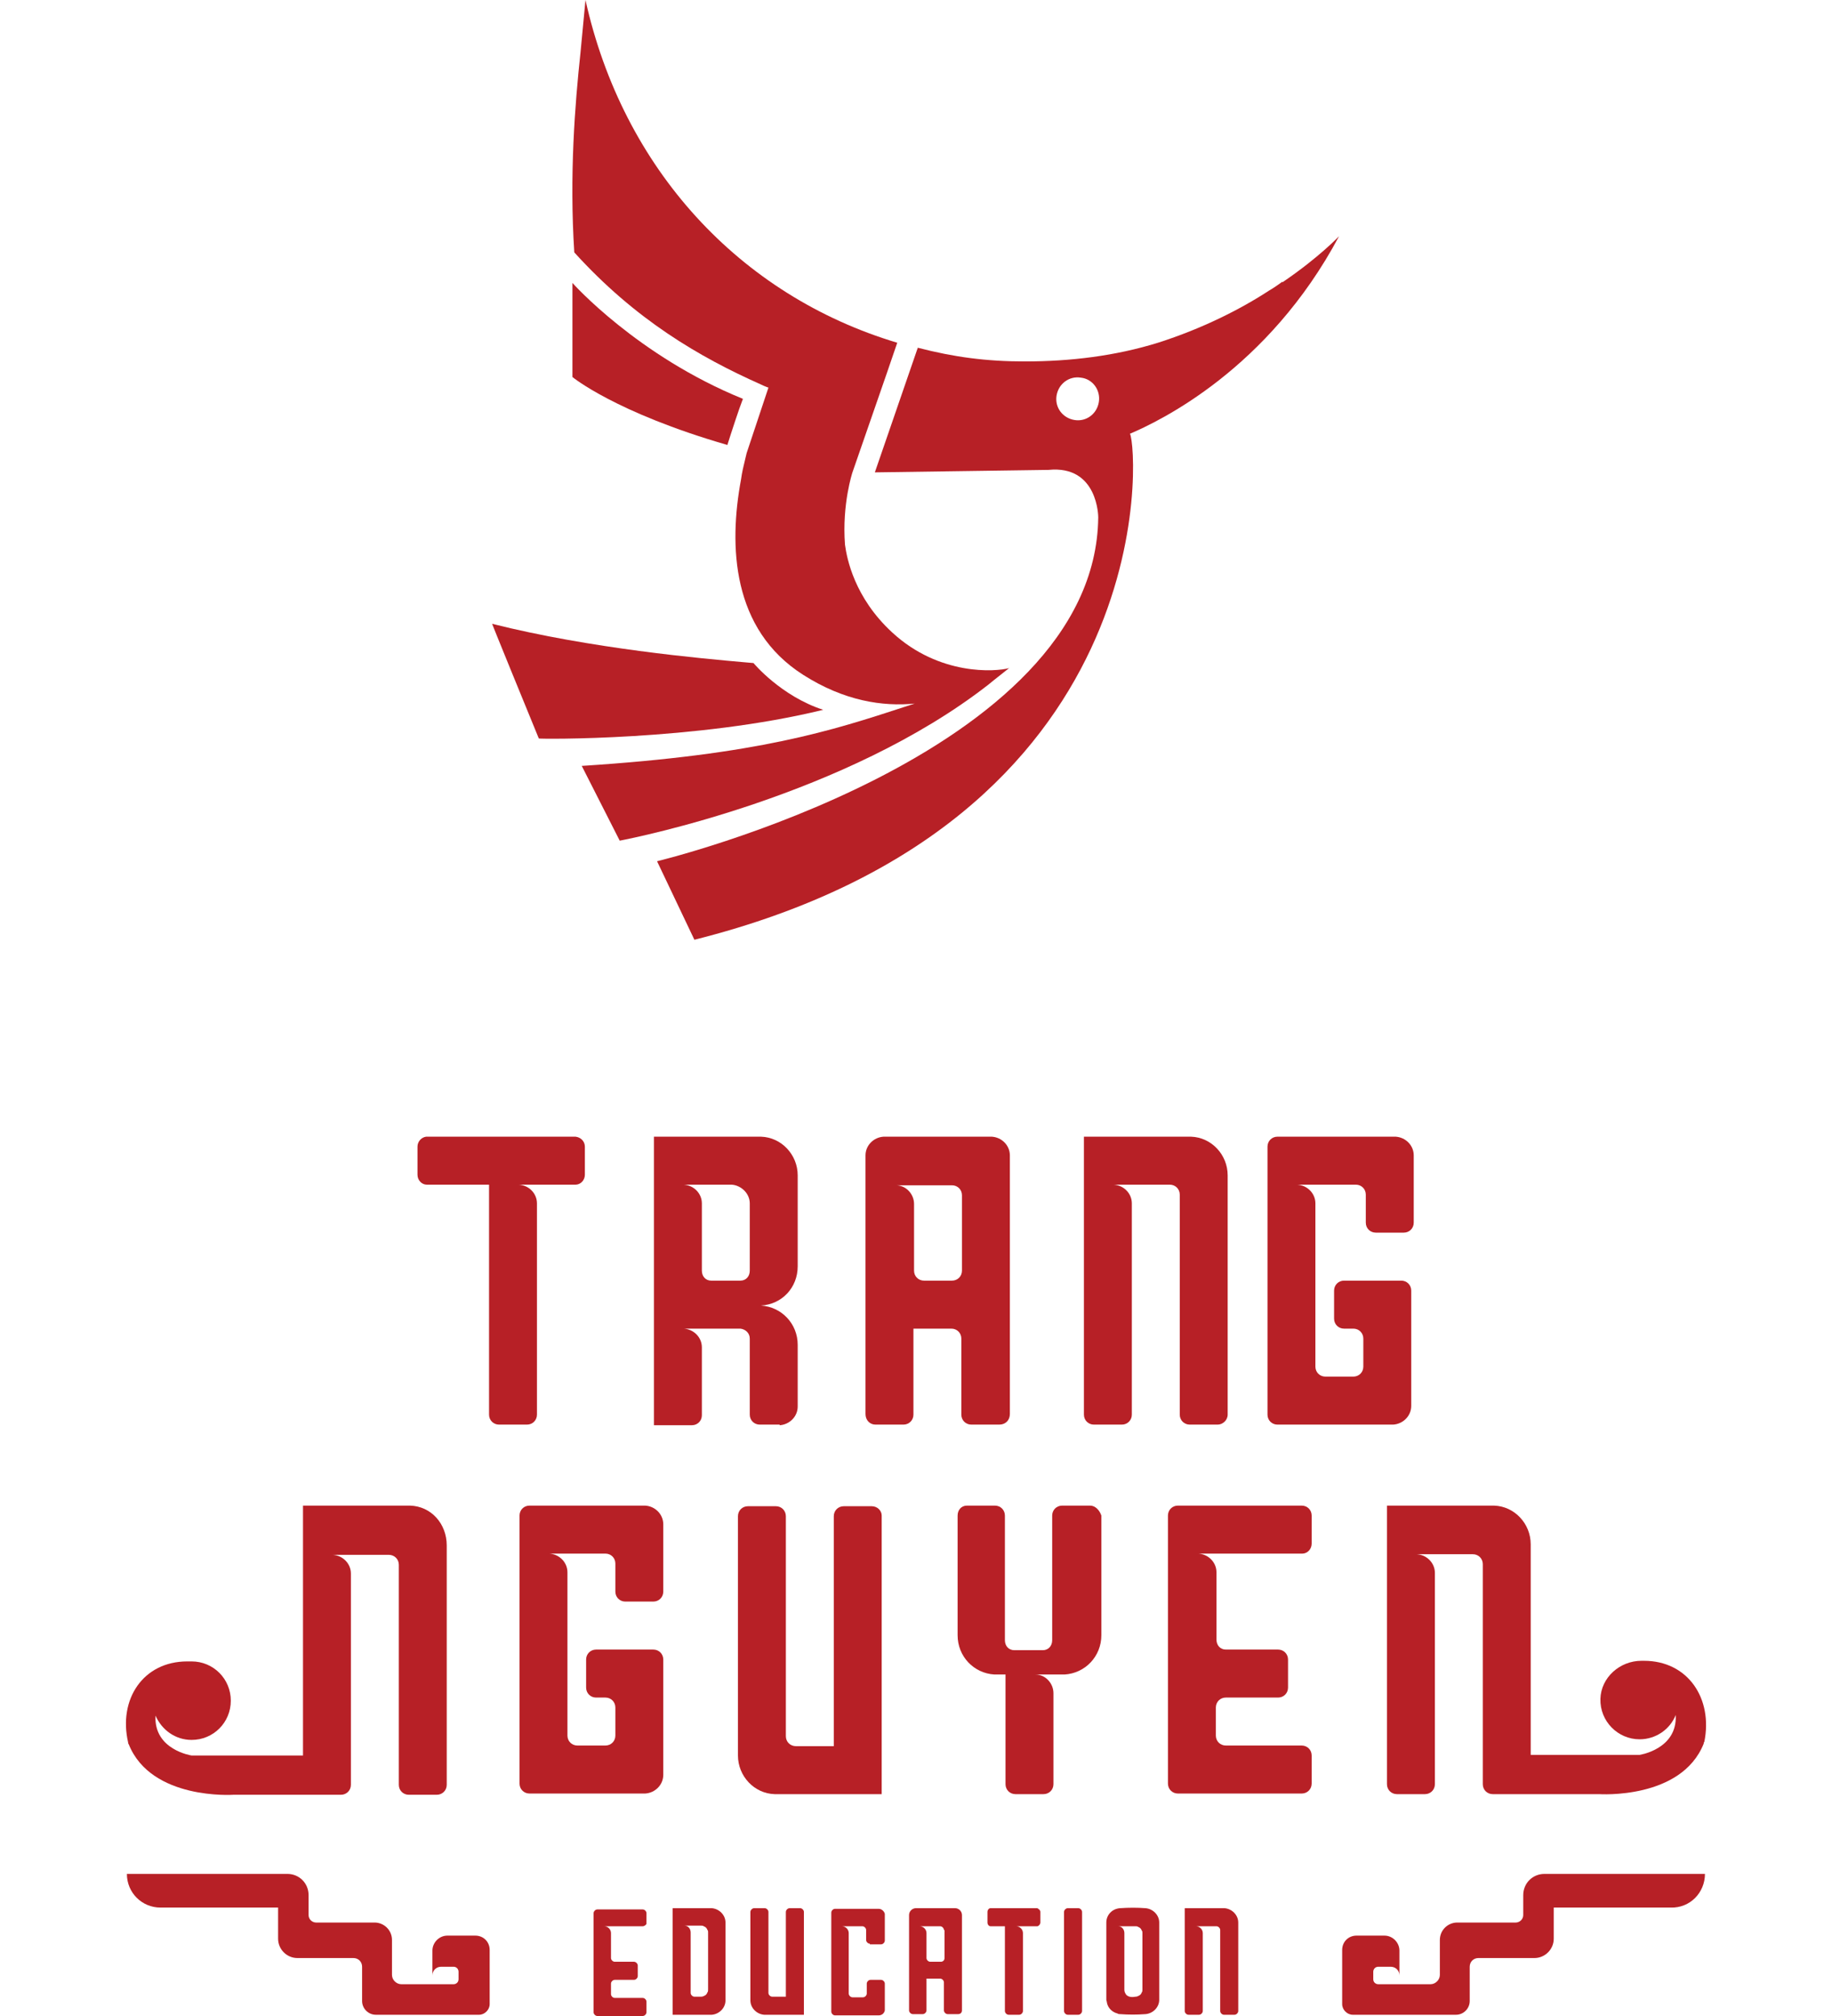 <svg width="80" height="88" viewBox="0 0 80 88" fill="none" xmlns="http://www.w3.org/2000/svg">
<g id="trang-nguyen-logo">
<g id="Vector">
<path d="M25.133 51.712H22.66C23.095 51.739 23.448 52.093 23.448 52.528V61.75C23.448 61.994 23.258 62.185 23.013 62.185H21.79C21.546 62.185 21.356 61.994 21.356 61.75V51.712H18.638C18.421 51.712 18.231 51.522 18.231 51.277V50.053C18.231 49.835 18.394 49.645 18.611 49.617H25.133C25.377 49.645 25.54 49.835 25.54 50.053V51.277C25.54 51.522 25.35 51.712 25.133 51.712Z" fill="#B72026"/>
<path d="M12.552 81.798H5.541C5.541 82.614 6.193 83.267 7.008 83.267H12.144V84.627C12.144 85.089 12.524 85.47 12.986 85.47H15.432C15.649 85.47 15.812 85.633 15.812 85.851V87.347C15.812 87.674 16.084 87.946 16.41 87.946H20.921C21.165 87.946 21.383 87.728 21.383 87.483V85.117C21.383 84.763 21.111 84.491 20.758 84.491H19.535C19.182 84.491 18.883 84.79 18.883 85.144V86.232C18.883 86.014 19.046 85.851 19.263 85.851H19.807C19.943 85.851 20.024 85.96 20.024 86.069V86.395C20.024 86.531 19.915 86.613 19.807 86.613H17.524C17.307 86.613 17.117 86.422 17.117 86.205V84.681C17.117 84.246 16.763 83.92 16.356 83.92H13.802C13.638 83.92 13.475 83.784 13.475 83.593V82.723C13.475 82.206 13.068 81.798 12.552 81.798Z" fill="#B72026"/>
<path d="M67.441 81.798H74.452C74.452 82.614 73.8 83.294 72.957 83.267H67.849V84.627C67.849 85.089 67.468 85.47 67.006 85.47H64.561C64.343 85.47 64.18 85.633 64.18 85.851V87.347C64.18 87.674 63.909 87.946 63.583 87.946H59.072C58.827 87.946 58.61 87.728 58.61 87.483V85.117C58.61 84.763 58.882 84.491 59.235 84.491H60.458C60.811 84.491 61.11 84.79 61.11 85.144V86.232C61.11 86.014 60.947 85.851 60.729 85.851H60.186C60.05 85.851 59.968 85.96 59.968 86.069V86.395C59.968 86.531 60.077 86.613 60.186 86.613H62.468C62.686 86.613 62.876 86.422 62.876 86.205V84.681C62.876 84.246 63.229 83.92 63.637 83.92H66.191C66.354 83.92 66.517 83.784 66.517 83.593V82.723C66.517 82.206 66.925 81.798 67.441 81.798Z" fill="#B72026"/>
<path d="M28.067 84.083H26.383C26.546 84.083 26.681 84.219 26.681 84.382V85.47C26.681 85.552 26.763 85.633 26.845 85.633H27.687C27.768 85.633 27.85 85.715 27.85 85.797V86.259C27.85 86.341 27.768 86.422 27.687 86.422H26.845C26.763 86.422 26.681 86.504 26.681 86.585V87.048C26.681 87.129 26.763 87.211 26.845 87.211H28.067C28.149 87.211 28.23 87.293 28.23 87.374V87.837C28.23 87.918 28.149 88 28.067 88H26.084C26.002 88 25.921 87.918 25.921 87.837V83.512C25.921 83.43 26.002 83.348 26.084 83.348H28.067C28.149 83.348 28.23 83.43 28.23 83.512V83.974C28.23 84.001 28.149 84.083 28.067 84.083Z" fill="#B72026"/>
<path fill-rule="evenodd" clip-rule="evenodd" d="M29.372 83.294V87.946H31.084C31.41 87.918 31.681 87.646 31.681 87.32V83.92C31.681 83.593 31.41 83.321 31.084 83.294H29.372ZM30.73 87.129C30.676 87.157 30.649 87.157 30.595 87.157H30.323C30.241 87.157 30.16 87.075 30.16 86.993V84.355C30.16 84.192 30.051 84.056 29.888 84.056H30.622C30.649 84.056 30.703 84.056 30.73 84.083C30.812 84.11 30.866 84.165 30.893 84.246C30.921 84.273 30.921 84.3 30.921 84.355V86.83C30.921 86.885 30.921 86.939 30.893 86.966C30.866 87.048 30.812 87.102 30.73 87.129Z" fill="#B72026"/>
<path d="M32.768 83.457C32.768 83.376 32.85 83.294 32.931 83.294H33.393C33.475 83.294 33.556 83.376 33.556 83.457V86.993C33.556 87.075 33.638 87.157 33.719 87.157H34.317V83.457C34.317 83.376 34.399 83.294 34.48 83.294H34.942C35.024 83.294 35.105 83.376 35.105 83.457V87.946H33.366C33.04 87.918 32.768 87.646 32.768 87.32V83.457Z" fill="#B72026"/>
<path d="M37.822 84.681C37.822 84.763 37.904 84.844 37.986 84.844V84.872H38.475C38.556 84.872 38.638 84.79 38.638 84.709V83.539C38.611 83.43 38.502 83.321 38.366 83.321H36.464C36.382 83.321 36.301 83.403 36.301 83.484V87.81C36.301 87.891 36.382 87.973 36.464 87.973H38.366C38.502 87.973 38.611 87.891 38.638 87.755V86.585C38.638 86.504 38.556 86.422 38.475 86.422H38.013C37.931 86.422 37.85 86.504 37.85 86.585V87.021C37.85 87.102 37.768 87.184 37.687 87.184H37.225C37.143 87.184 37.062 87.102 37.062 87.021V84.382C37.062 84.219 36.926 84.083 36.763 84.083H37.659C37.741 84.083 37.822 84.165 37.822 84.246V84.681Z" fill="#B72026"/>
<path fill-rule="evenodd" clip-rule="evenodd" d="M41.708 83.294C41.871 83.294 42.007 83.43 42.007 83.593V87.755C42.007 87.864 41.926 87.918 41.844 87.918H41.382C41.301 87.918 41.219 87.837 41.219 87.755V86.531C41.219 86.45 41.138 86.368 41.056 86.368H40.458V87.755C40.458 87.837 40.377 87.918 40.295 87.918H39.861C39.779 87.918 39.697 87.837 39.697 87.755V83.593C39.697 83.43 39.833 83.294 39.996 83.294H41.708ZM41.219 84.246C41.219 84.165 41.138 84.083 41.056 84.083H40.159C40.322 84.083 40.458 84.219 40.458 84.382V85.47C40.458 85.552 40.54 85.633 40.621 85.633H41.083C41.165 85.633 41.246 85.579 41.246 85.47V84.246H41.219Z" fill="#B72026"/>
<path d="M45.431 83.92V83.457C45.431 83.376 45.349 83.321 45.295 83.294H43.257C43.176 83.294 43.121 83.376 43.121 83.457V83.92C43.121 84.001 43.176 84.083 43.257 84.083H43.882V87.782C43.882 87.864 43.964 87.946 44.045 87.946H44.507C44.589 87.946 44.67 87.864 44.67 87.782V84.382C44.67 84.219 44.534 84.083 44.371 84.083H45.295C45.349 84.083 45.431 84.001 45.431 83.92Z" fill="#B72026"/>
<path d="M47.252 87.782C47.252 87.864 47.17 87.946 47.089 87.946H46.627C46.545 87.946 46.464 87.864 46.464 87.782V83.457C46.464 83.376 46.545 83.294 46.627 83.294H47.089C47.17 83.294 47.252 83.376 47.252 83.457V87.782Z" fill="#B72026"/>
<path fill-rule="evenodd" clip-rule="evenodd" d="M48.339 87.429C48.393 87.674 48.583 87.837 48.8 87.891C48.828 87.918 48.882 87.918 48.909 87.918C49.289 87.946 49.643 87.946 50.023 87.918C50.349 87.891 50.621 87.619 50.621 87.293V83.92C50.621 83.593 50.349 83.321 50.023 83.294C49.67 83.267 49.289 83.267 48.909 83.294C48.556 83.321 48.311 83.593 48.311 83.92V87.293C48.311 87.304 48.316 87.32 48.321 87.339C48.329 87.365 48.339 87.397 48.339 87.429ZM49.86 86.966C49.833 87.048 49.779 87.102 49.697 87.129C49.643 87.157 49.616 87.157 49.588 87.157C49.453 87.184 49.289 87.184 49.181 87.075C49.127 86.993 49.099 86.939 49.099 86.858V84.382C49.099 84.219 48.991 84.083 48.828 84.083H49.588C49.616 84.083 49.67 84.083 49.697 84.11C49.779 84.137 49.833 84.192 49.86 84.273C49.887 84.3 49.887 84.328 49.887 84.382V86.858C49.887 86.885 49.887 86.939 49.86 86.966Z" fill="#B72026"/>
<path d="M54.072 83.92V87.782C54.072 87.864 53.99 87.946 53.909 87.946H53.447C53.365 87.946 53.284 87.864 53.284 87.782V84.246C53.284 84.165 53.202 84.083 53.121 84.083H52.224C52.387 84.083 52.523 84.219 52.523 84.382V87.782C52.523 87.864 52.442 87.946 52.36 87.946H51.898C51.817 87.946 51.735 87.864 51.735 87.782V83.294H53.474C53.8 83.321 54.072 83.593 54.072 83.92Z" fill="#B72026"/>
<path fill-rule="evenodd" clip-rule="evenodd" d="M34.045 62.212C34.48 62.185 34.834 61.831 34.834 61.396V58.703C34.834 57.778 34.127 57.044 33.23 56.989C34.154 56.935 34.834 56.2 34.834 55.275V51.304C34.834 50.406 34.127 49.645 33.23 49.617H28.556V62.212H30.214C30.459 62.212 30.649 62.022 30.649 61.777V58.812C30.649 58.377 30.296 58.023 29.861 57.996H32.334C32.551 58.023 32.741 58.186 32.741 58.431V61.75C32.741 61.994 32.931 62.185 33.176 62.185H34.045V62.212ZM32.741 55.466C32.741 55.711 32.578 55.901 32.334 55.901H31.056C30.812 55.901 30.649 55.711 30.649 55.466V52.528C30.649 52.093 30.296 51.739 29.861 51.712H31.953C32.361 51.739 32.741 52.093 32.741 52.528V55.466Z" fill="#B72026"/>
<path fill-rule="evenodd" clip-rule="evenodd" d="M44.099 50.433V61.722C44.099 61.994 43.909 62.185 43.638 62.185H42.415C42.17 62.185 41.98 61.994 41.98 61.75V58.431C41.98 58.186 41.79 57.996 41.545 57.996H39.888V61.75C39.888 61.994 39.697 62.185 39.453 62.185H38.23C37.986 62.185 37.795 61.994 37.795 61.722V50.433C37.795 49.998 38.148 49.645 38.583 49.617H43.311C43.746 49.645 44.099 49.998 44.099 50.433ZM41.572 55.901C41.817 55.901 42.007 55.711 42.007 55.466V52.174C42.007 51.929 41.817 51.739 41.572 51.739H39.127C39.562 51.739 39.915 52.12 39.915 52.555V55.466C39.915 55.711 40.105 55.901 40.349 55.901H41.572Z" fill="#B72026"/>
<path d="M53.61 61.75V51.304C53.61 50.406 52.904 49.645 52.007 49.617H47.333V61.75C47.333 61.994 47.523 62.185 47.768 62.185H48.991C49.235 62.185 49.425 61.994 49.425 61.75V52.528C49.425 52.093 49.072 51.739 48.637 51.712H51.083C51.328 51.712 51.518 51.902 51.518 52.147V61.75C51.518 61.994 51.708 62.185 51.953 62.185H53.175C53.393 62.185 53.61 61.994 53.61 61.75Z" fill="#B72026"/>
<path d="M58.691 55.901H61.191C61.436 55.901 61.626 56.092 61.626 56.336V61.369C61.626 61.804 61.273 62.158 60.838 62.185H55.784C55.539 62.185 55.349 61.994 55.349 61.75V50.053C55.349 49.808 55.539 49.617 55.784 49.617H60.947C61.382 49.645 61.735 49.998 61.735 50.433V53.371C61.735 53.616 61.544 53.806 61.3 53.806H60.077C59.833 53.806 59.642 53.616 59.642 53.371V52.147C59.642 51.902 59.452 51.712 59.208 51.712H56.653C57.088 51.739 57.441 52.093 57.441 52.528V59.655C57.441 59.9 57.632 60.09 57.876 60.09H59.099C59.343 60.09 59.534 59.9 59.534 59.655V58.431C59.534 58.186 59.343 57.996 59.099 57.996H58.691C58.447 57.996 58.257 57.805 58.257 57.56V56.336C58.257 56.092 58.447 55.901 58.691 55.901Z" fill="#B72026"/>
<path d="M17.905 65.721H13.231V76.629H8.367C8.367 76.629 6.709 76.385 6.791 74.888C7.063 75.514 7.66 75.949 8.367 75.949C9.318 75.949 10.079 75.188 10.079 74.236C10.079 73.284 9.318 72.522 8.367 72.522H8.177C6.247 72.522 5.16 74.181 5.595 76.058C5.595 76.085 5.595 76.112 5.622 76.14C6.601 78.588 10.188 78.343 10.188 78.343H14.888C15.133 78.343 15.323 78.153 15.323 77.908V68.686C15.323 68.251 14.97 67.897 14.535 67.87H16.981C17.225 67.87 17.416 68.061 17.416 68.305V77.908C17.416 78.153 17.606 78.343 17.85 78.343H19.073C19.318 78.343 19.508 78.153 19.508 77.908V67.462C19.508 66.51 18.828 65.748 17.905 65.721Z" fill="#B72026"/>
<path d="M28.176 65.721C28.611 65.748 28.964 66.102 28.964 66.537V69.475C28.964 69.72 28.774 69.91 28.529 69.91H27.306C27.062 69.91 26.872 69.72 26.872 69.475V68.251C26.872 68.006 26.682 67.816 26.437 67.816H23.991C24.426 67.843 24.779 68.197 24.779 68.632V75.759C24.779 76.004 24.97 76.194 25.214 76.194H26.437C26.682 76.194 26.872 76.004 26.872 75.759V74.535C26.872 74.29 26.682 74.1 26.437 74.1H26.029C25.785 74.1 25.595 73.909 25.595 73.664V72.44C25.595 72.195 25.785 72.005 26.029 72.005H28.529C28.774 72.005 28.964 72.195 28.964 72.44V77.473C28.964 77.908 28.611 78.261 28.176 78.289H23.122C22.877 78.289 22.687 78.098 22.687 77.853V66.156C22.687 65.912 22.877 65.721 23.122 65.721H28.176Z" fill="#B72026"/>
<path d="M38.067 65.748H36.844C36.6 65.748 36.41 65.939 36.41 66.184V76.221H34.752C34.507 76.221 34.317 76.031 34.317 75.786V66.184C34.317 65.939 34.127 65.748 33.882 65.748H32.66C32.415 65.748 32.225 65.939 32.225 66.184V76.629C32.225 77.527 32.931 78.289 33.828 78.316H38.502V66.156C38.502 65.939 38.312 65.748 38.067 65.748Z" fill="#B72026"/>
<path d="M46.382 65.721H47.605C47.822 65.721 48.012 65.912 48.094 66.156V71.379C48.094 72.304 47.387 73.039 46.491 73.093H45.214C45.648 73.093 46.002 73.474 46.002 73.909V77.881C46.002 78.126 45.811 78.316 45.567 78.316H44.344C44.099 78.316 43.909 78.126 43.909 77.881V73.093H43.42C42.523 73.039 41.817 72.304 41.817 71.379V66.156C41.817 65.912 41.98 65.721 42.224 65.721H43.447C43.692 65.721 43.882 65.912 43.882 66.156V71.597C43.882 71.842 44.045 72.032 44.29 72.032H45.54C45.784 72.032 45.947 71.842 45.947 71.597V66.156C45.947 65.912 46.137 65.721 46.382 65.721Z" fill="#B72026"/>
<path d="M56.844 65.721H51.436C51.192 65.721 51.002 65.912 51.002 66.156V77.853C51.002 78.098 51.192 78.289 51.436 78.289H56.844C57.088 78.289 57.278 78.098 57.278 77.853V76.629C57.278 76.385 57.088 76.194 56.844 76.194H53.529C53.284 76.194 53.094 76.004 53.094 75.759V74.535C53.094 74.29 53.284 74.1 53.529 74.1H55.811C56.056 74.1 56.246 73.909 56.246 73.664V72.44C56.246 72.195 56.056 72.005 55.811 72.005H53.529C53.284 72.005 53.121 71.814 53.121 71.57V68.632C53.121 68.197 52.768 67.843 52.333 67.816H56.871C57.088 67.816 57.278 67.625 57.278 67.38V66.156C57.278 65.912 57.088 65.721 56.844 65.721Z" fill="#B72026"/>
<path d="M71.68 72.495H71.789C73.718 72.495 74.805 74.154 74.425 76.031C74.397 76.058 74.397 76.085 74.397 76.112C73.419 78.561 69.832 78.316 69.832 78.316H65.186C64.941 78.316 64.751 78.126 64.751 77.881V68.278C64.751 68.033 64.561 67.843 64.316 67.843H61.871C62.305 67.87 62.659 68.224 62.659 68.659V77.881C62.659 78.126 62.468 78.316 62.224 78.316H61.001C60.757 78.316 60.566 78.126 60.566 77.881V65.721H65.24C66.137 65.748 66.843 66.51 66.843 67.408V76.602H71.599C71.599 76.602 73.256 76.357 73.175 74.861C72.93 75.487 72.305 75.922 71.599 75.922C70.648 75.922 69.859 75.133 69.887 74.154C69.914 73.229 70.729 72.495 71.68 72.495Z" fill="#B72026"/>
<path d="M43.691 29.46C43.514 29.599 43.331 29.743 43.148 29.895C36.917 34.744 27.735 36.563 27.097 36.689C27.075 36.693 27.062 36.696 27.062 36.696L25.404 33.432C33.132 32.937 36.325 31.893 39.517 30.85C39.658 30.804 39.8 30.758 39.942 30.712C38.556 30.848 36.871 30.603 35.078 29.46C31.953 27.474 31.817 23.829 32.361 20.919C32.401 20.613 32.473 20.323 32.54 20.048C32.563 19.956 32.585 19.865 32.605 19.776L33.556 16.92C33.556 16.92 33.393 16.866 33.23 16.784C30.54 15.587 27.741 13.955 25.078 11.017C24.861 7.644 25.105 4.57 25.35 2.285L25.567 0C27.198 7.345 32.279 12.894 39.181 14.961C39.1 15.206 38.719 16.322 37.225 20.619C37.225 20.619 36.763 22.007 36.899 23.775C36.98 24.373 37.306 26.087 38.964 27.61C41.018 29.504 43.475 29.326 44.063 29.164C43.943 29.262 43.818 29.36 43.691 29.46Z" fill="#B72026"/>
<path d="M44.063 29.164C44.066 29.163 44.069 29.162 44.072 29.161L44.099 29.134C44.087 29.144 44.075 29.154 44.063 29.164Z" fill="#B72026"/>
<path fill-rule="evenodd" clip-rule="evenodd" d="M58.474 10.31C58.474 10.31 57.605 11.235 56.001 12.323V12.296C55.811 12.431 55.621 12.568 55.431 12.676C54.181 13.492 52.523 14.336 50.567 14.961C48.719 15.533 46.762 15.777 44.752 15.777C43.067 15.777 41.654 15.587 40.078 15.179L38.203 20.619L45.784 20.511C47.958 20.293 47.958 22.578 47.958 22.578C47.849 32.997 28.692 37.594 28.692 37.594L30.323 41.021C50.784 35.88 49.697 19.64 49.344 18.933C50.621 18.389 55.376 16.131 58.474 10.31ZM47.985 17.546C47.904 18.062 47.442 18.416 46.925 18.334C46.409 18.253 46.056 17.79 46.137 17.274C46.219 16.757 46.681 16.403 47.197 16.485C47.714 16.539 48.067 17.029 47.985 17.546Z" fill="#B72026"/>
<path d="M24.997 12.35C24.997 12.35 27.823 15.533 32.442 17.41C32.279 17.818 31.899 18.987 31.763 19.423C26.872 18.008 24.997 16.457 24.997 16.457V12.35Z" fill="#B72026"/>
<path d="M32.904 28.943C32.904 28.943 34.1 30.385 35.947 30.984C30.404 32.344 23.529 32.262 23.529 32.235C21.41 27.067 21.491 27.23 21.491 27.23C25.815 28.318 30.68 28.747 32.539 28.911C32.678 28.923 32.8 28.934 32.904 28.943Z" fill="#B72026"/>
</g>
</g>
</svg>
